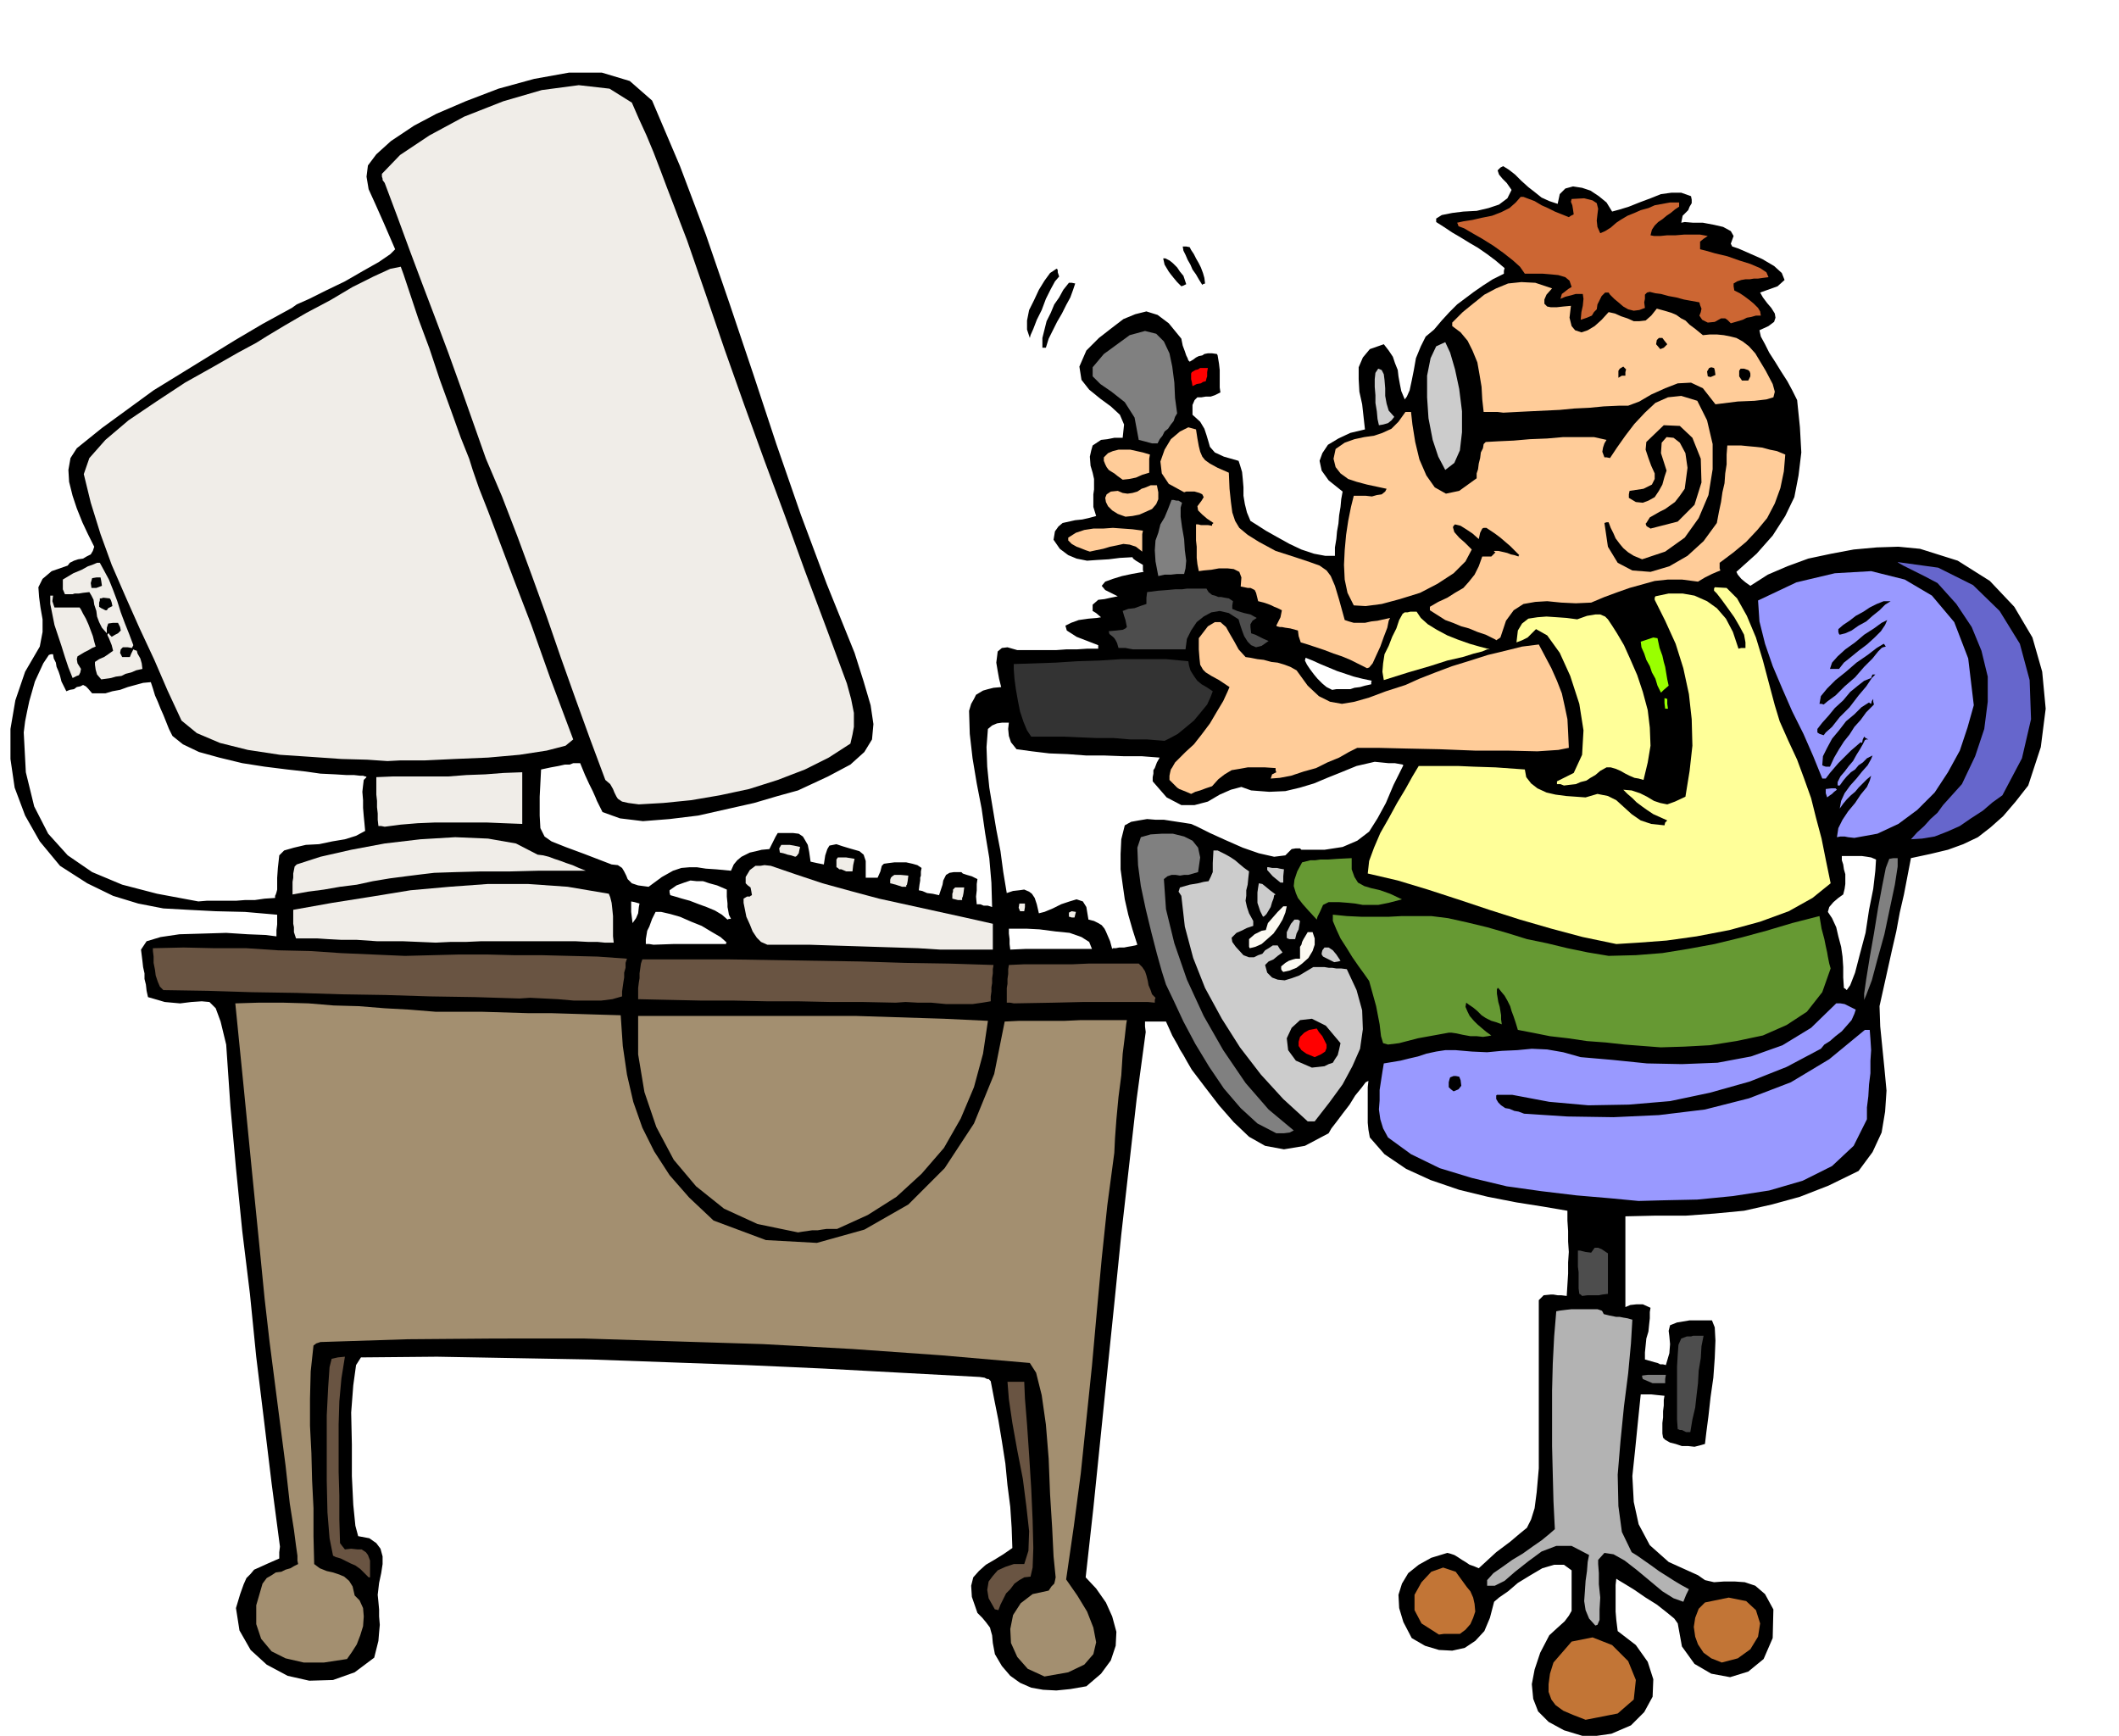 <svg xmlns="http://www.w3.org/2000/svg" width="490.455" height="401.743" fill-rule="evenodd" stroke-linecap="round" preserveAspectRatio="none" viewBox="0 0 3035 2486"><style>.brush1{fill:#000}.pen1{stroke:none}.brush2{fill:#c27536}.brush3{fill:#a38f70}.brush5{fill:#695442}.brush6{fill:#4d4d4d}.brush7{fill:gray}.brush8{fill:#99f}.brush9{fill:#ccc}.brush10{fill:red}.brush11{fill:#693}.brush12{fill:#fcfaf2}.brush13{fill:#f0ede8}.brush14{fill:#ff9}.brush16{fill:#fc9}.brush18{fill:#9f0}</style><path d="m2273 2488-33-10-22-12-15-15-7-18-2-21 4-21 8-24 13-25 12-11 10-9 6-8 4-7v-58l-11-8h-14l-17 5-17 10-18 11-14 12-13 9-7 6-6 23-8 19-13 14-15 10-18 4-19-1-20-6-19-11-12-23-6-20-1-19 5-16 9-15 15-12 18-10 23-7 4 1 6 2 5 3 6 4 5 3 6 4 6 2 7 3 25-23 20-15 13-11 11-9 6-12 5-16 3-23 3-34v-241l7-7 10-1h4l6 1h5l8 1 1-16 1-16v-16l1-15-1-15v-15l-1-15v-14l-35-6-38-6-41-8-41-10-41-14-35-16-31-21-21-24-2-11-1-10v-51l1-9-4 2-6 8-9 11-8 13-10 13-9 12-7 9-4 7-34 18-30 5-27-5-23-13-22-21-21-24-20-26-19-25-7-12-5-9-5-8-3-6-4-7-4-7-4-9-5-11h-30v7l1 8-13 96-11 97-11 97-10 99-10 97-10 98-10 98-11 99 15 16 14 20 9 20 6 22-1 20-7 21-14 19-21 18-23 4-20 2-19-1-17-3-16-7-14-10-12-14-10-17-3-16-1-11-2-7-1-4-3-4-3-4-5-6-7-7-8-23-1-16 3-12 8-9 10-9 12-7 13-8 13-9-1-29-2-30-4-31-3-31-5-32-5-30-6-30-5-26-3-3h-2l-4-2-7-1-112-6-111-6-111-5-111-4-111-4-111-2-110-2-109 1-7 11-4 29-3 39 1 46v45l2 41 3 30 4 15 16 3 10 7 6 8 3 11v11l-2 13-3 14-2 17 1 10 1 11v10l1 12-1 11-1 12-3 12-3 12-28 21-31 11-34 1-31-7-30-16-23-21-16-28-5-32 6-20 5-14 4-9 6-6 5-6 9-4 11-5 16-7v-9l1-8-12-91-11-91-11-90-9-90-11-90-9-90-8-89-6-88-8-33-7-19-9-9-11-1-15 1-16 2-22-2-24-7-2-9-1-9-2-8v-8l-2-9-1-9-1-8-1-8 8-12 20-6 27-4 34-1 33-1 31 2 25 1 16 2v-9l1-8v-14l-46-4-42-1-39-2-36-2-36-7-36-11-37-18-39-25-29-35-21-37-15-40-6-41v-43l7-41 14-41 21-36 4-21v-18l-3-17-2-15-1-14 6-12 13-11 23-8 3-4 6-3 6-2 7-1 5-3 6-3 3-5 2-6-9-18-8-17-8-20-6-18-5-20-1-17 3-17 9-14 36-29 37-27 37-27 39-24 39-24 39-24 39-23 42-23 7-5 18-8 24-12 27-13 26-15 23-13 16-11 7-7-16-37-12-27-10-22-3-18 2-16 12-16 21-19 33-22 32-17 42-18 47-18 51-14 50-9h47l40 12 32 28 40 94 37 98 34 99 34 101 33 100 35 101 37 99 40 99 13 41 10 34 4 27-2 22-11 18-20 18-32 17-43 20-29 8-34 10-40 9-40 9-41 5-38 3-33-4-25-9-3-6-2-4-3-6-2-5-4-9-5-10-6-13-7-17h-10l-5 2h-7l-9 2-11 2-14 3-2 39v27l1 18 6 12 10 7 20 8 27 10 39 15 9 1 6 4 3 5 3 6 2 5 6 6 9 3 15 2 19-14 16-9 12-4 12-1h10l13 2 15 1 21 2 4-9 5-6 6-5 6-3 6-3 9-2 8-2 11-1 3-6 3-6 3-6 3-5h22l8 1 6 4 3 5 4 7 2 10 2 14 9 2 10 2 2-13 3-9 3-5 5-1 5-1 9 3 10 3 14 4 6 5 3 9v24h17l4-9 2-8 3-3 7-1 8-1h17l9 2 7 2 6 4-1 5v6l-1 3v4l-1 6-1 8 5 1 7 3 8 1 9 2 3-9 2-6 1-6 2-4 2-4 5-3 6-1h11l2 2 6 2 7 2 8 4-1 7v9l-1 9 1 11h5l5 2h6l6 2-1-35-3-35-6-36-5-35-7-36-6-36-4-35-1-33 3-10 4-7 3-6 5-3 5-3 7-2 8-2 11-1-3-12-2-11-2-12 1-8 1-8 6-5 8-1 14 4h56l14-1h15l15-1h16v-5l-31-12-14-9-2-7 8-4 11-4 14-2 12-1 6-1-7-6-5-3v-9l8-7 9-1 9-2 10-2-18-9-5-6 5-6 11-4 13-4 14-3 11-2 6-1-1-2v-8l-5-3-5-3-4-3-1-2-18 1-16 2-17 1-14 1-15-3-12-5-12-9-9-13 2-12 5-7 6-5 9-2 9-2 10-1 9-2 11-3-4-13v-18l1-7v-15l-2-9-3-10-1-13 2-9 2-7 6-4 6-4 9-1 10-2h12l2-19-6-14-13-12-15-11-16-13-11-14-3-19 10-23 18-18 18-14 17-13 17-7 16-4 16 5 16 12 18 22 2 10 3 8 2 6 2 4 1 3 2 2 5-3 4-3 4-2 5-1 3-2 5-1h6l7 1 1 2 1 6 1 6 1 9v25l1 7-8 4-6 2h-7l-6 1h-6l-4 4-3 7v14l11 10 6 10 3 9 3 10 2 7 7 8 13 6 21 6 2 6 3 10 1 10 1 12v12l2 12 3 12 5 12 8 5 14 9 16 9 18 10 17 8 18 6 16 3h14v-12l2-12 1-11 2-11 1-12 2-12 1-11 2-11-20-16-10-14-3-14 4-11 8-12 15-9 17-8 21-5-2-18-2-18-4-18-1-18v-17l6-14 10-12 20-7 7 9 6 9 3 9 4 10 1 9 2 11 2 10 5 12 3-4 4-9 3-14 3-15 3-17 7-17 7-14 12-10 11-13 11-12 11-11 12-9 12-9 13-9 14-9 16-8v-4l1-4-13-11-12-9-13-9-12-7-13-8-12-7-12-8-11-7v-5l8-5 15-3 16-2 19-1 17-4 15-5 12-9 6-12-7-10-6-6-5-6-2-6 4-4 4-2 8 5 9 7 9 9 10 9 9 7 10 8 11 5 12 4 3-14 8-8 11-3 13 2 12 4 12 8 11 9 8 13 11-3 13-4 15-6 16-6 15-6 15-2h14l14 5 1 5v5l-3 5-2 5-8 8-2 10 5-1 12 1h14l16 3 13 3 11 6 4 7-4 11 1 2 1 2 9 3 16 7 18 8 17 10 11 10 4 10-10 9-25 9 4 7 6 8 6 7 5 8 1 6-2 6-8 6-13 6 2 9 6 11 6 12 9 14 8 13 9 14 7 13 7 14 4 39 2 36-4 33-6 31-13 27-18 28-23 26-29 26 2 4 5 6 6 5 7 5 25-16 28-12 30-11 33-7 32-6 33-3 31-1 31 3 54 17 46 29 35 37 26 44 14 49 5 53-7 55-18 55-18 23-18 21-18 16-18 14-21 10-22 8-25 6-28 6-5 26-5 26-6 26-5 27-6 26-6 27-6 27-6 27 1 29 3 30 3 30 3 32-2 30-5 30-13 28-20 27-43 21-41 16-40 11-40 9-42 4-41 3h-43l-44 1v130l7-3 9-1h9l11 5-1 6v9l-1 9-1 10-3 10-1 10-1 10v10l7 2 7 2 4 1 4 2h4l4 1 5-17 1-13-1-11-1-8 2-8 10-4 18-3h32l4 10 1 19-1 25-2 28-4 28-3 27-3 23-2 17-7 2-8 2-9-1h-9l-9-3-8-2-7-4-3-3-1-6v-15l1-8v-9l1-8v-8l1-6-10-1-9-1h-15l-4 39-4 40-4 38 2 37 7 32 16 30 27 24 42 19 10 7 13 3 14-1h16l14 1 15 5 14 12 12 22-1 41-13 30-22 18-26 8-27-5-24-14-18-25-6-33-5-7-11-9-14-11-16-10-16-11-13-8-10-6-3-2-1 9v38l1 12 2 16 26 20 17 24 8 25-1 25-12 22-19 19-28 12-35 5zm372-1070 5-7 7-18 7-27 8-30 5-33 6-30 3-26 1-16-7-3-6-1-7-1h-29v6l2 6 1 7 2 7v14l-1 7-2 8-7 5-7 6-6 7-2 7 6 9 6 13 3 13 4 15 2 14 1 15v15l1 15 2 1 2 2zm-1052-59 1-1h4l5-1h7l5-1 6-1 5-1 3-1-7-22-6-21-5-22-3-21-3-22v-22l1-21 5-20 9-5 11-2 12-2 12 1h12l13 2 13 2 13 2 9 4 18 9 22 10 25 11 23 8 22 5 16-2 9-9 6-1h6l2 2h33l26-4 21-9 17-13 12-19 12-22 11-26 14-28-1-1-11-2h-9l-10-1-10-1-26 6-22 9-20 8-19 8-20 6-21 5-23 1-26-2-14-5-15 4-16 7-17 10-19 5h-19l-21-11-20-23v-6l1-5v-5l2-3 3-8 4-7-26-2h-26l-27-1h-26l-27-2-26-1-25-3-22-3-8-10-3-9-1-10 1-9h-10l-7 1-7 3-6 5-2 26 1 28 3 30 5 30 5 30 6 31 4 30 5 30 9-3 9-1 7-1 7 3 4 3 4 6 3 9 3 13 8-2 12-5 12-6 12-4 10-3 9 3 5 8 3 18 8 2 6 3 5 3 4 5 2 4 3 7 3 7 3 11zm315-371 6-1h20l6-2 8-1 7-2 9-2v-4l1-1-14-3-12-3-12-4-12-4-12-5-12-5-11-5-10-4-1 4 3 6 4 6 6 8 5 6 7 7 6 5 8 4zM906 1322l5-7 3-7 1-9 1-5-7-2-5-1v15l1 8 1 8zm136-5 2-1h3l-3-6-1-6-1-5v-5l-1-10v-10l-14-6-11-3-9-3h-9l-9-1-9 3-11 4-10 7v3l1 4 7 2 10 3 11 3 13 5 11 4 12 5 10 6 8 7zm-106 36 28-1h76v-2h1l-9-8-12-7-15-9-15-6-16-7-14-4-13-3h-8l-5 10-4 11-3 6-1 6-1 6v7h5l6 1zm-652-62 12-1h42l13-1h14l14-2 15-1v-3l1-2 1-3 1-4v-17l1-14 2-18 7-7 14-4 17-4 19-1 19-4 18-3 16-5 13-7-1-11-1-10-1-12v-11l-1-12 1-9 1-8 4-4-1-1h-1l-3-1h-4l-9-1h-11l-16-1-21-1-21-3-27-3-32-4-32-5-33-8-29-8-23-11-15-12-5-10-4-10-4-10-4-9-4-10-4-9-3-10-3-9-11 1-11 3-11 3-11 4-11 2-10 3h-19l-6-7-3-3-4-2-4 2-5 1-4 3-6 1-5 2-4-8-3-6-2-8-2-6-3-7-1-6-3-6-1-6h-3l-3 1-8 12-6 13-6 13-4 14-4 14-3 14-3 15-2 16 3 57 12 49 20 39 28 31 35 24 43 18 50 13 59 11z" class="pen1 brush1"/><path d="m2271 2463-18-7-14-6-11-8-6-8-4-11v-11l2-15 5-16 26-30 30-6 28 11 23 23 11 27-3 28-23 20-46 9z" class="pen1 brush2"/><path d="m1496 2401-24-11-15-17-9-20-1-20 4-20 11-17 17-13 23-5 4-6 4-4 1-4 1-5-3-30-2-41-3-48-2-51-4-49-6-42-8-32-9-14-127-11-127-9-128-7-128-4-128-4H710l-126 1-125 4-6 2-4 3-4 37-1 39v39l2 39 1 39 2 40v40l1 40 8 6 10 4 9 2 9 3 7 3 7 6 5 8 3 13 7 7 5 11 1 12-1 14-4 13-5 13-7 11-7 10-33 5h-29l-26-6-20-10-15-18-7-21v-27l9-31 6-8 7-4 6-4 8-1 6-3 7-2 5-3 6-3-1-5v-7l-2-14-3-23-6-38-6-54-10-77-13-101-7-61-6-61-6-60-6-60-6-61-6-61-6-60-6-60 33-1h36l36 1 36 3 36 1 37 3 36 2 37 3h66l33 1 33 1h33l33 1 33 1 34 1 3 44 6 41 9 39 13 37 17 34 22 34 28 32 35 33 75 28 73 4 68-19 63-36 52-52 42-64 29-71 15-75 21-1h65l22-1h67l-1 6-2 18-3 24-2 31-4 31-3 32-2 27-1 21-10 75-8 76-7 76-7 78-8 77-8 77-10 76-11 76 16 23 14 23 9 23 4 21-4 17-13 15-23 11-34 6z" class="pen1 brush3"/><path d="m2466 2381-15-6-11-8-8-12-4-11-2-14 2-13 5-13 9-9 34-7 25 5 14 13 6 19-3 19-11 18-18 13-23 6zm-405-40-25-16-10-19v-22l10-18 14-15 17-6 18 6 16 22 5 6 4 9 2 9 1 11-3 9-4 9-7 8-8 6h-23l-7 1z" class="pen1 brush2"/><path d="m2285 2328-9-10-5-12-2-13 1-14 1-15 2-14 1-13 2-10-25-13h-22l-21 8-19 14-19 15-15 13-14 7h-11v-8l9-10 13-9 14-10 15-9 14-10 13-9 11-9 8-7-2-40-1-39-1-40v-79l1-39 2-39 3-36 5-1 8-1 9-1h37l6 2 1 1 2 4 8 2 10 2h5l5 1 6 1 7 2-2 34-4 43-6 47-5 50-4 48 1 45 5 37 14 29 8 5 10 7 10 7 11 8 11 7 11 7 10 6 11 6-4 8-4 10-14-5-16-10-18-15-18-15-18-14-16-9-13-2-9 10v6l1 13v16l2 19-1 17v15l-3 7-3 1z" class="pen1" style="fill:#b3b3b3"/><path d="m1425 2305-9-16-2-12 2-12 6-8 7-8 11-5 12-4h15l6-19 1-28-4-36-5-39-8-41-7-39-5-34-2-25h24l1 24 3 37 3 44 3 48 2 45 1 40-1 28-3 13-9 1-7 4-7 5-6 8-6 6-4 8-4 8-3 8-4-1h-1zm-897-46-6-6-6-6-7-5-7-3-8-4-6-3-7-2-4-2-5-25-3-37-1-45v-94l2-40 2-29 3-12 9-2 10-1-5 31-3 33-1 33v68l1 34v34l1 34 3 4 4 5 9-1 9 1h6l6 4 3 4 3 8v24h-2z" class="pen1 brush5"/><path d="m2415 2051-6-3h-3l-2-1h-1l-1-14v-76l1-17 1-14 4-9 8-3h6l3-1h15l-3 15-1 17-3 18-1 18-2 17-2 18-4 17-3 18h-6z" class="pen1 brush6"/><path d="m2367 1981-7-3-7-3-1-3v-2l8-1h26l-1 6v6h-18z" class="pen1 brush7"/><path d="m2266 1856-2-2-2-1-1-8v-23l-1-8v-23h3l4 1 4 1 8 1 5-7h5l5 2 9 6v58l-8 1-5 1h-16l-8 1z" class="pen1 brush6"/><path d="m1143 1765-58-12-48-22-40-32-32-38-25-47-17-50-9-54v-55h312l63 2 63 2 63 3-7 47-13 48-19 45-24 42-32 37-36 33-41 26-44 20h-15l-7 1-6 1h-8l-7 1-7 1-6 1z" class="pen1 brush3"/><path d="m2347 1720-42-4-47-4-50-6-50-7-50-12-46-14-41-20-33-24-7-13-4-13-2-14 1-13v-15l2-13 2-13 2-12 12-2 12-2 12-3 13-3 12-4 14-3 13-2h15l23 2 22 1 21-2 22-1 21-2 22 1 23 4 25 7 46 4 49 5 50 1 51-2 48-9 45-16 41-25 36-35h6l6 1 6 3 10 5-2 6-4 9-7 8-7 8-9 7-8 7-8 5-5 6-49 26-53 21-57 16-57 12-59 5-58 1-56-5-53-10h-22l-1 1v5l3 5 4 4 6 4 6 1 7 3 6 1 8 3 62 4 66 1 65-3 66-8 63-16 60-23 55-33 51-42h7l1 13 1 16-1 15v18l-2 16-1 17-2 16v17l-19 38-31 29-42 21-48 14-52 8-51 5-47 1-37 1z" class="pen1 brush8"/><path d="m1828 1623-27-14-24-22-24-28-21-31-20-33-17-32-14-30-11-23-6-19-7-25-8-31-8-33-7-33-4-30-1-25 5-15 14-4 16-1h16l16 4 12 6 8 10 3 14-3 21-7 2-7 2h-6l-6 1-6-1h-6l-6 2-5 4 3 43 12 49 18 52 24 52 28 49 32 47 33 38 36 30-6 3-8 1h-11z" class="pen1 brush7"/><path d="m1873 1606-35-32-32-35-30-39-26-41-24-44-17-43-12-45-5-44-4-6 2-6 14-4 12-2 8-2 7-1 3-6 3-7v-13l1-18h6l6 3 6 3 7 4 6 4 7 6 6 5 7 5-1 9-1 10-2 8v8l-1 7 2 9 3 9 6 11v7l-9 3-8 4-7 3-4 4-3 3 1 6 5 7 11 12 8 3h7l6-3 6-2 4-5 5-3 6-4h7l3 5 4 5-7 5-6 5-7 3-5 5 3 11 7 7 8 3 10 1 10-3 11-4 10-6 10-6h16l6 1h5l6 1h7l8 1 14 30 8 29 1 27-4 28-11 25-14 26-19 26-21 27h-10z" class="pen1 brush9"/><path d="m2082 1563-4-3-3-3v-7l1-4 1-3 5-2h3l5 1 2 5 1 8-4 5-7 3zm-203-34-23-10-11-15-2-17 7-15 12-11 17-2 20 10 21 25-2 9-2 8-4 6-3 5-6 2-6 3-9 1-9 1z" class="pen1 brush1"/><path d="m1883 1514-12-5-7-5-4-6v-6l2-7 6-6 7-4 11-2 3 5 5 6 3 6 3 6v5l-2 5-6 4-9 4z" class="pen1 brush10"/><path d="m2379 1500-26-2-26-2-27-3-27-2-27-4-26-3-25-5-21-4-3-10-3-9-3-8-2-7-4-8-4-7-5-6-4-5h-1l-1 2v6l1 6 1 6 2 7 1 6 1 6v6l1 7-8-3-7-2-8-4-6-4-6-6-6-5-6-4-4-3-1 6 3 7 3 6 6 7 5 5 7 6 6 5 7 5-5 1-7 1-9-1h-9l-11-2-9-2-7-1h-4l-44 8-27 7-16 2-7-2-3-10-2-17-5-26-10-36-7-10-8-11-9-13-8-13-9-14-6-13-5-12v-9l20 2 21 1h39l19-1h42l24 3 27 6 29 7 28 8 29 9 29 6 29 7 29 6 30 5 39-1 38-3 37-6 38-7 37-9 37-10 37-11 39-10 3 18 4 15 2 10 2 9 1 6 1 5 1 5 2 7-12 34-22 28-29 19-34 15-38 8-38 6-37 2-33 1z" class="pen1 brush11"/><path d="m1452 1437-5-1h-5v-21l1-6v-7l1-7v-7l1-6 22-1h69l23-1h72l5 5 4 6 2 6 2 8 1 6 3 7 2 6 5 5-1 3v4l-10-1h-92l-43 1-57 1zm-169-1-48-1h-46l-47-1h-45l-46-1h-46l-46-1-45-1v-16l1-8 1-6v-7l1-7 1-7 2-6h124l63 1 63 1 63 1 63 2 63 1 64 2-1 6v6l-1 7v7l-1 6v6l-1 7v7l-12 2-14 2h-38l-21-2h-19l-18-1-14 1z" class="pen1 brush5"/><path d="M2670 1432v-9l3-21 5-31 6-34 6-37 6-32 5-25 5-13 6-1h6v12l-4 26-7 33-8 38-10 36-8 30-8 21-3 7z" class="pen1 brush7"/><path d="m744 1430-64-2-64-1-64-2-63-1-64-2-64-1-64-2-63-1-5-5-3-7-3-9-1-8-2-10v-9l-1-8v-4l44-1 45 1h45l45 3 45 1 45 3 46 2 46 2 39-1 39-1h39l40 1h39l40 1 40 1 42 3-2 6v7l-2 7v7l-1 6-1 7-1 7v7l-14 4-16 2h-39l-23-2-20-1-20-1-15 1z" class="pen1 brush5"/><path d="m1838 1392-2-2-1-2v-4l6-5 5-3 3-1 3-1 4-1h6v-17l2-3 1-4 2-4 3-5 3-5h7l3 9v9l-3 9-6 10-9 8-8 6-10 4-9 2z" class="pen1 brush12"/><path d="m1911 1378-6-3-4-2-4-2-2-1-2-3v-2l1-4 3-4h6l6 4 5 6 6 9-3 1-6 1z" class="pen1 brush9"/><path d="m1347 1360-32-2-31-1-32-1-31-1-32-1-30-1h-60l-9-4-6-6-6-9-4-10-5-11-2-10-2-10v-6l5-3h4l1-1 2-1-1-6-1-5-4-3-3-3v-9l3-5 3-5 4-3 4-3h7l6-1 9 1 35 12 39 13 40 11 41 11 41 9 41 9 41 9 40 9v37h-75z" class="pen1 brush13"/><path d="m1447 1360-1-8v-7l-1-8v-7h25l19 1 23 3 20 2 17 6 11 7 4 10h-95l-22 1z" class="pen1" style="fill:#fff"/><path d="m1790 1358-1-2v-11l8-7 6-3 4-2 6-1 3-10 7-8 7-8 8-8h5l-2 9-4 10-6 10-7 10-9 8-8 7-9 4-8 2z" class="pen1 brush12"/><path d="m2315 1352-48-10-45-12-45-13-44-14-45-15-43-14-43-13-43-10 2-18 7-19 9-21 12-21 12-22 12-20 10-18 9-15h56l23 1 31 1 42 3 2 11 7 9 9 7 13 6 13 3 15 2 14 1 14 1 17-5 15 3 12 6 11 10 11 10 13 9 15 5 19 2 1-4 3-3-11-5-9-4-9-6-7-5-8-6-6-6-7-6-6-6 12 1 12 4 10 5 10 6 9 3 10 2 11-4 15-7 6-37 4-36-1-38-4-36-8-37-11-35-15-33-15-30v-3l1-2 19-4h20l17 3 18 8 14 10 13 15 10 19 8 24 4-1h6v-8l-2-11-7-13-7-12-10-14-8-11-7-9-4-4v-3l1-2 17 1 15 15 14 25 13 31 10 33 9 34 8 30 7 23 12 27 13 28 10 27 10 28 7 28 8 30 6 30 7 34-26 21-34 19-41 15-44 12-47 9-43 6-40 3-32 2z" class="pen1 brush14"/><path d="m624 1350-47-2h-37l-29-2h-22l-19-1-15-1h-31l-3-9v-7l-1-5v-20l56-10 57-9 55-9 56-5 55-4h57l57 4 59 10 2 5 2 8 1 9 1 10v29l1 9h-13l-10-1h-13l-19-1H689l-22 1h-22l-21 1z" class="pen1 brush13"/><path d="m1847 1345-3-1-1-1v-8l3-6 3-6 5-6h5l3 2-1 6-1 6-3 6-2 8h-8z" class="pen1 brush9"/><path d="m1886 1317-12-13-8-9-7-9-3-7-3-10 1-9 4-12 7-13 4-1 4-1 4-1h7l7-1h11l14-1 20-1v16l4 11 5 8 9 5 10 3 13 3 14 5 17 8-19 5-15 3h-22l-11-2-10-1-13-1h-15l-8 4-4 9-4 8-1 4z" class="pen1 brush11"/><path d="m1535 1314-3-1h-1v-6l2-1 2-1 6 1-1 4-1 4h-4z" class="pen1 brush13"/><path d="m1809 1313-4-8-2-6-2-6v-15l1-7 1-6 5 1 5 4 6 5 8 6-2 1-1 5-2 5-2 7-3 5-3 5-3 3-2 1z" class="pen1 brush9"/><path d="m1461 1305-2-5 1-6h8v5l-1 6h-6zm-89-16-4-1-4-1v-7l1-3v-3l3-3h13l-1 8-1 5-1 2v3h-6zm-953-8v-18l1-6v-6l1-5 1-5 3-3 34-11 44-10 48-9 51-6 50-3 47 2 40 7 31 16 8 1 8 2 8 3 9 3 8 3 9 3 9 4 10 4h-68l-40 1h-42l-37 1-30 1-17 2-24 3-23 3-24 4-23 5-24 3-23 4-23 3-22 4zm873-11-9-3-8-2v-5l1-3 2-2 3-2h9l11 1-1 8-1 5-1 1v2h-6z" class="pen1 brush13"/><path d="m1834 1264-11-9-8-9v-4h2l5 1h7l4 1 6 1-1 10v9h-4z" class="pen1 brush9"/><path d="m1212 1248-7-3h-3l-2-2-2-1v-11l2-3h12l6 1 6 1-2 9-1 9h-9zm-73-21-6-2-5-1-6-2-5-1-1-6 3-5h12l6 1 9 2-1 4-1 5-3 4-2 1z" class="pen1 brush13"/><path d="m2737 1202 9-10 10-9 9-10 10-9 8-11 9-10 9-10 9-10 19-40 13-39 5-39v-36l-9-37-14-34-22-33-27-30-19-10-14-7-10-5-6-3-7-4-1-1 58 8 50 25 38 37 29 47 14 52 2 56-13 56-28 53-14 10-14 12-17 11-16 11-18 8-18 7-18 3-16 1z" class="pen1" style="fill:#66c"/><path d="m2656 1200-9-1-5-1h-6l-5 1 2-13 6-12 8-12 10-12 8-12 9-11 4-9 2-7-6 5-6 6-6 6-5 6-6 5-6 6-5 6-5 7 2-11 5-11 8-11 9-10 8-10 8-9 5-9 2-5-8 4-6 6-6 4-5 6-6 4-6 6-5 6-5 7h-3v-5l4-8 6-7 6-8 6-7 5-9 5-8 4-7 3-6 2-1h3l-4-2-2-2-2 4-1 5-2-1-7 6-7 6-6 6-6 6-6 6-6 7-6 7-6 8h-5l-13-32-14-32-16-32-14-32-14-33-11-32-8-32-2-30 55-26 55-13 52-3 48 12 39 23 32 38 20 52 8 67-9 32-11 33-17 31-19 29-25 25-27 20-30 14-33 6z" class="pen1 brush8"/><path d="m551 1184-5-1h-4l-1-9v-9l-1-9v-9l-1-9v-25l24-1h79l26-2 27-1 26-2 27-1v74l-26-1-24-1h-76l-24 1-24 2-23 3zm364-32-15-2-9-2-6-4-2-3-3-6-2-5-4-7-7-6-22-59-21-58-21-59-20-58-21-58-21-57-22-57-23-54-18-51-18-51-18-50-18-48-19-50-18-48-18-49-18-48-3-4v-2l-1-3v-4l26-27 42-28 50-27 56-22 55-16 53-7 44 5 32 20 10 23 11 24 10 24 10 26 9 24 10 26 9 24 10 26 27 78 27 79 28 79 29 80 29 78 29 80 30 80 30 81 3 11 3 11 2 10 2 10v20l-2 11-3 13-31 20-34 17-39 15-41 13-42 9-41 7-40 4-35 2z" class="pen1 brush13"/><path d="m2617 1142-2-6v-6l8-1h6l2 2-4 3-3 3-3 2-4 3z" class="pen1 brush8"/><path d="m1706 1137-7-3-5-2-5-2-3-2-6-6-5-5v-6l1-5 1-4 2-3 4-7 7-7 8-8 12-11 11-14 12-16 10-17 9-15 6-13 3-7-15-10-11-6-8-5-4-4-4-7-1-9-1-13v-16l13-17 10-6h8l8 7 5 9 7 12 6 11 10 11 7 1 10 2 9 1 11 3 9 1 10 3 8 3 9 5 16 22 16 15 16 8 17 3 18-3 21-6 24-9 28-9 20-9 23-9 24-9 26-8 25-8 25-6 24-6 24-3 9 17 9 17 8 18 7 18 4 18 4 19 1 19 1 22-15 3-30 2-42-1h-47l-51-2-48-1-41-1h-29l-12 6-14 8-17 7-16 8-18 5-18 6-16 3-13 1 2-6 6-3-1-3v-3l-15-1h-25l-11 2-12 2-10 6-9 7-9 10-9 3-8 3-7 2-6 3z" class="pen1 brush16"/><path d="m2240 1125-5-2h-5v-4l24-12 12-26 2-35-6-38-13-40-15-33-18-25-16-9-6 6-6 6-8 4-8 3 2-17 6-10 9-7 13-2 13-1 15 1 14 1 15 2 14-5 12-2h7l7 3 4 4 6 9 7 11 10 17 9 20 10 23 8 24 7 26 3 25 1 26-4 24-6 25-7-2-6-1-7-3-6-3-7-4-7-3-7-2h-6l-9 5-7 6-7 4-6 4-8 2-7 3-9 1-8 1z" class="pen1 brush14"/><path d="m2615 1098-3-1-2-1 1-13 6-12 7-13 10-12 10-13 12-10 10-10 11-7 1 1 2 1 1-4 2-3v4l1 4-11 11-8 11-9 10-7 11-8 10-7 11-7 12-6 13h-6z" class="pen1 brush1"/><path d="m555 1090-29-2-37-1-43-3-45-3-46-7-40-10-33-14-22-18-20-43-19-44-21-45-20-45-20-46-16-44-14-45-10-41 8-23 23-26 33-28 40-27 41-27 41-23 35-20 26-14 16-10 25-15 31-18 34-18 32-19 30-15 24-11 15-3 4 11 9 27 12 36 16 43 15 45 16 44 14 39 12 30 5 16 9 26 13 33 17 45 20 53 25 65 27 76 33 88-11 9-27 7-39 6-45 4-48 2-42 2h-35l-19 1z" class="pen1 brush13"/><path d="m1668 1061-25-2h-24l-24-2h-24l-24-1-23-1h-47l-6-9-5-12-5-15-3-15-3-17-2-15-1-13v-8l30-1 30-1 31-2 32-1 31-2h64l32 3 1 6 2 7 3 5 4 6 3 4 6 5 7 4 9 6-3 8-5 11-9 11-10 12-12 10-11 9-11 6-8 4z" class="pen1" style="fill:#333"/><path d="m2612 1053-6-2-3-2v-5l7-9 9-10 9-11 12-11 10-12 11-9 9-7 10-4 1-3 1-2h4l-5 5-8 12-11 13-13 17-14 14-11 14-9 8-3 4z" class="pen1 brush1"/><path d="m2385 1015-1-8v-7h1l3 1v7l1 7h-4z" class="pen1 brush18"/><path d="m2612 1009-3-1h-3l2-11 9-11 12-12 15-12 15-13 16-11 13-10 10-6 1 1 2 3-4 1-2 1-5 5-8 10-12 12-13 15-15 13-13 13-11 8-6 5z" class="pen1 brush1"/><path d="m2379 992-5-10-3-10-5-9-3-9-5-9-3-9-4-9-1-8 6-2 6-2 6-2 6 1 3 14 4 11 2 9 2 7 1 6 1 6 1 6 2 9-7 6-4 4z" class="pen1 brush18"/><path d="m145 973-6-7-2-7-1-7v-4l6-4 7-3 6-4 7-5-2-8-2-5-2-5-2-4v-2l2-1 1 2 3 3 5-3 4-2 2-2 2-2-1-5-3-6h-7l-7 1-2 6v8l-7-8-4-8-3-8-1-8-3-9-1-7-3-6-3-5-9 1-6 1h-6l-3 1H93l-3-7v-14l15-9 12-5 9-5 6-2 7-3h4l6 11 7 13 6 15 6 16 5 16 6 16 6 15 6 16-1 2-1 2-6-1h-7l-3 3-1 5 3 6h11l2-5 3-6 2 1 3 1 1 4 4 7 2 7 1 8-9 2-7 3-8 2-6 3-8 1-7 2-7 1-7 1z" class="pen1 brush13"/><path d="m1982 974-2-12 1-12 2-13 6-12 5-13 6-12 4-12 5-9 3-2h4l4-1h9l6 9 10 9 13 8 15 8 15 6 17 6 14 4 15 4h-4l-7 3-12 3-16 5-22 5-25 8-31 9-35 11z" class="pen1 brush14"/><path d="m104 971-6-15-5-15-5-16-5-15-5-15-3-15-3-15v-12h4l-1 8 3 9h36l2 3 3 6 4 7 4 9 3 8 3 8 2 8 2 7-5 2-5 3-6 3-5 3-5 3-1 4 1 6 5 8-1 5-2 4-3 1-6 3z" class="pen1 brush13"/><path d="M2625 958h-4l3-9 8-9 11-10 14-10 13-11 14-9 11-8 8-4-3 7-6 9-9 9-11 10-12 9-11 9-10 8-7 9h-9z" class="pen1 brush1"/><path d="m1958 957-12-6-12-6-12-5-12-4-13-5-12-4-12-4-10-3-3-9-1-8-11-3-7-1-5-1h-3l-4-1-1-1 3-6 3-6 1-5 1-5-6-3-5-2-4-2-5-2-6-2-8-2-2-8-1-4-2-4-2-1-4-2h-4l-5-1-5-1 1-13-3-8-8-4-9-1h-12l-11 2-11 1-7 1-2-10-1-9v-16l-1-9v-23h3l4 1h10l6 1v-2l2-2-9-6-7-6-6-6-1-6 6-8 3-5-2-4-4-2-7-2h-12l-3 1-22-12-10-15-2-17 6-17 9-15 13-11 12-6 11 3 2 13 2 11 2 8 3 7 4 5 7 5 11 6 16 7 1 23 2 19 2 15 4 12 6 10 12 10 16 10 24 13 28 9 21 7 14 5 10 7 6 8 6 14 6 20 8 29 6 2 7 2h16l9-2 9-1 9-2 9-2-2 4-2 10-5 13-5 14-6 13-5 11-5 6-3 1z" class="pen1 brush16"/><path d="m1623 930-6-1-5-1h-10l-2-7-2-4-2-3-2-2-5-4-1-4 11-1 9-1 4-2 2-2-1-5-1-5-2-6-2-7 8-3 9-1 8-3 9-3v-9l1-8 16-2 13-1 11-1h10l7-1h28l3 5 5 4 4 1 5 2h4l5 1 6 1 6 4-1 6v5l7 3 10 3 9 2 9 5-6 4-3 5v4l1 9 6 2 6 3 6 3 7 3-10 7-8 2-7-3-5-5-5-8-3-8-3-9-2-7-14-9-13-3-12 2-11 6-10 8-8 12-6 12-2 15h-75z" class="pen1 brush6"/><path d="m2142 916-14-7-12-4-12-5-11-3-12-5-11-4-11-7-11-7v-5l12-7 13-6 11-7 12-7 8-9 8-10 6-12 5-14h13l3-3 3-3-2-1v-1h6l9 2 4 1 5 2 5 1 6 2v-1l1-1-7-7-6-6-7-6-7-6-8-6-6-4-6-4h-4l-2 1-1 2-2 4-2 9-9-8-9-6-8-5-8-2-2 2-1 2 2 7 7 8 8 7 10 10-9 17-17 17-23 15-25 13-29 9-26 7-23 3-17-1-9-18-4-19-1-21 1-21 2-22 3-20 4-20 4-16h17l9 1 7-2 7-1 5-4 2-4-14-3-14-3-15-4-12-4-11-8-7-9-3-12 3-14 13-9 14-5 14-3 14-2 12-4 13-6 10-10 10-14h8l2 18 4 25 6 25 10 23 12 17 16 9 19-4 25-18v-7l2-6 1-8 2-8 1-8 3-6 1-6 3-3 18-1 22-1 23-2 25-1 23-2h44l18 4-3 5-2 6-1 6 3 8h3l5 1 10-15 12-17 13-17 15-16 15-14 18-8 19-2 23 7 14 28 8 34v36l-6 37-14 33-20 28-28 20-33 11-12-5-8-5-7-6-5-6-6-8-3-7-4-8-3-8h-3l-3 1 5 34 14 23 21 11 26 2 27-8 26-15 23-21 19-26 3-16 3-14 2-14 3-13 1-14 2-13v-14l1-13h20l10 1 11 1 9 1 11 3 10 2 12 5-2 24-5 24-8 22-11 21-14 17-16 17-18 15-20 15v8l1 3-5 2-7 3-10 5-10 6-23-3h-20l-19 2-18 5-18 5-17 6-19 7-19 8-22 1-21-1-20-2-17 1-17 3-14 9-11 15-8 24-6 4-1-1z" class="pen1 brush16"/><path d="m2635 909-1-1-1-3v-4l7-6 9-6 9-7 11-6 9-6 10-5 10-4h10l-8 5-8 8-10 8-9 8-11 6-10 7-9 4-8 2zM151 874l-6-3-3-2v-6l1-3v-3h2l3-1 9 1 1 1 1 2 1 3 1 5-6 3-2 3h-2zm-20-32-1-7 2-7 6-1h6l1 5 1 7-8 3h-7z" class="pen1 brush1"/><path d="m1659 825-4-21-1-16 1-14 4-11 3-12 6-10 5-12 5-13h3l4 1h3l5 3-2 7v13l2 15 3 17 1 16 2 15-1 11-2 8h-10l-9 1h-9l-9 2z" class="pen1 brush7"/><path d="m1561 790-6-2-5-2-5-2-3-1-7-4-5-5v-4l11-7 12-4 13-2h14l14-1 14 1 14 1 15 2-1 5v25l-9-7-9-3-9-1-9 2-10 2-10 3-10 2-9 2z" class="pen1 brush16"/><path d="m2364 757-5-3-1-1-1-3 1-1 5-8 7-4 7-4 8-4 7-5 7-5 7-9 7-10 4-30-3-21-8-15-9-7-10-1-7 8-1 15 8 25-3 9-3 11-5 9-6 9-9 5-8 3-10-1-10-6v-5l1-5 20-3 12-6 4-8v-8l-5-11-4-11-4-12 1-11 25-24 23 1 18 17 12 30 1 34-10 32-24 24-39 10z" class="pen1 brush1"/><path d="m1612 740-11-4-8-5-6-6-3-6-1-6 2-5 6-4 10-1 7 3 7 1 7-1 7-2 6-4 6-2 7-3h9l2 10v10l-3 7-6 7-9 4-9 4-10 2-10 1zm-4-53-7-5-5-4-5-3-3-2-3-4-2-4-2-5v-5l6-6 7-3 8-2h17l9 2 9 2 10 3-1 6v20l-10 3-9 4-10 2-9 1z" class="pen1 brush16"/><path d="m2070 673-10-19-8-24-6-31-2-30v-31l5-25 8-17 13-6 7 15 7 24 6 28 4 32v30l-3 26-8 18-13 10z" class="pen1 brush9"/><path d="m1650 635-11-3-8-2-6-32-14-22-19-15-16-11-11-11v-13l16-19 37-27 22-6 16 4 11 11 8 17 4 19 3 23 1 22 3 22-3 5-2 6-4 5-4 6-5 4-3 6-4 5-3 6h-8z" class="pen1 brush7"/><path d="m1975 609-2-9-1-11-2-12v-11l-1-12v-11l1-9 4-6 5 2 3 6 1 8 1 12v11l2 11 3 10 8 9-4 5-5 4-7 2-6 1z" class="pen1 brush9"/><path d="m2153 591-8-1h-20l-2-18-1-18-3-18-3-17-7-17-7-14-10-12-12-9v-5l15-15 16-13 15-12 17-9 17-7 19-2 20 1 24 8-8 9-3 7v6l4 4 5 1h9l9-1 11-1-2 17 3 12 5 6 9 3 9-3 10-6 10-9 10-11 9 2 9 4 9 3 9 4h8l9-1 8-7 8-10 11 3 10 3 7 3 7 5 6 3 6 6 8 6 11 9 10-1h10l10 1 10 2 8 2 9 5 9 7 9 10 15 25 10 19 3 11-2 8-10 3-17 2-24 1-32 4-18-23-17-8-19 1-18 7-20 9-17 10-16 6h-13l-22 1-21 2-21 1-21 2-21 1-21 1-20 1-19 1z" class="pen1 brush16"/><path d="m1708 553-1-6-1-4v-8l1-2 5-3 4-1 3-2h11l-1 6v6l-1 3-1 4-4 1-3 2-6 1-6 3z" class="pen1 brush10"/><path d="m2495 545-4-6v-8l2-3h5l6 2 2 2 1 3v4l-3 6h-9zm-49-6-1-7 3-5 3-1 4 1 1 3 1 7-7 3-4-1zm-128 2v-10l2-3 5-3 2 2 2 2-1 4v5h-5l-5 3zm60-41-6-7 1-6 3-3h5l3 4 4 5-5 5-5 2zm-885-2v-14l3-12 3-12 6-12 5-12 7-10 6-11 8-10h4l5 1-3 9-4 11-6 11-6 12-7 12-6 12-6 12-4 13h-5zm-18-14-4-12v-13l3-15 7-14 7-15 8-13 8-11 9-6h1l1 2v3l2 6-6 7-6 11-7 14-6 16-7 14-5 13-4 9-1 4z" class="pen1 brush1"/><path d="m2479 463-5-5-3-2h-6l-9 5-10 1-8-4-4-6 2-5 1-5-2-5-1-4-11-2-11-2-11-3-11-2-11-3-8-1-8-2-4 1-3 3v6l-1 5 1 8-8 3-8 1-8-2-7-4-7-6-6-5-6-6-2-3h-5l-5 5-3 6-3 6-1 7-4 4-3 5-7 3-9 3 1-11 2-9 1-10-1-7h-10l-7 2-8 2-7 3 2-7 4-3 5-4 5-3-3-9-6-5-10-3-10-1-12-1h-26l-7-10-10-9-14-11-14-10-16-10-14-8-12-7-8-3-1-3-1-2 9-2 13-2 13-3 15-3 13-5 12-6 9-8 7-8h4l8 3 8 3 10 6 9 4 10 5 10 4 10 4 3-2 4-2-1-7-1-6-2-5 1-4 18-1 12 3 6 4 2 8-1 8-1 9 1 9 4 9 7-3 8-5 8-7 6-4 10-6 10-4 9-4 11-3 9-4 11-2 11-2h13v6l-6 4-6 5-6 4-6 5-6 4-5 5-4 6-2 8 5 1h9l10-1h12l12-1h23l11 2-6 4-5 4v11l8 2 14 4 17 4 17 6 16 5 14 6 9 6 3 7-8 1-7 1h-6l-6 1h-6l-6 1-6 2-5 3v4l1 6 2 1 6 3 6 4 8 6 6 5 6 6 3 5 1 6h-7l-7 2-6 1-6 3-10 3-7 2z" class="pen1" style="fill:#c63"/><path d="m1692 410-6-6-5-6-4-5-3-4-6-10-2-9h3l6 3 5 4 6 6 4 6 5 6 2 6 2 6-4 2-3 1zm30-2-5-8-4-7-5-7-3-7-4-7-3-7-3-6-1-6h5l5 1 2 4 4 6 3 6 4 7 3 6 3 8 2 7 1 8-3 1-1 1z" class="pen1 brush1"/></svg>
